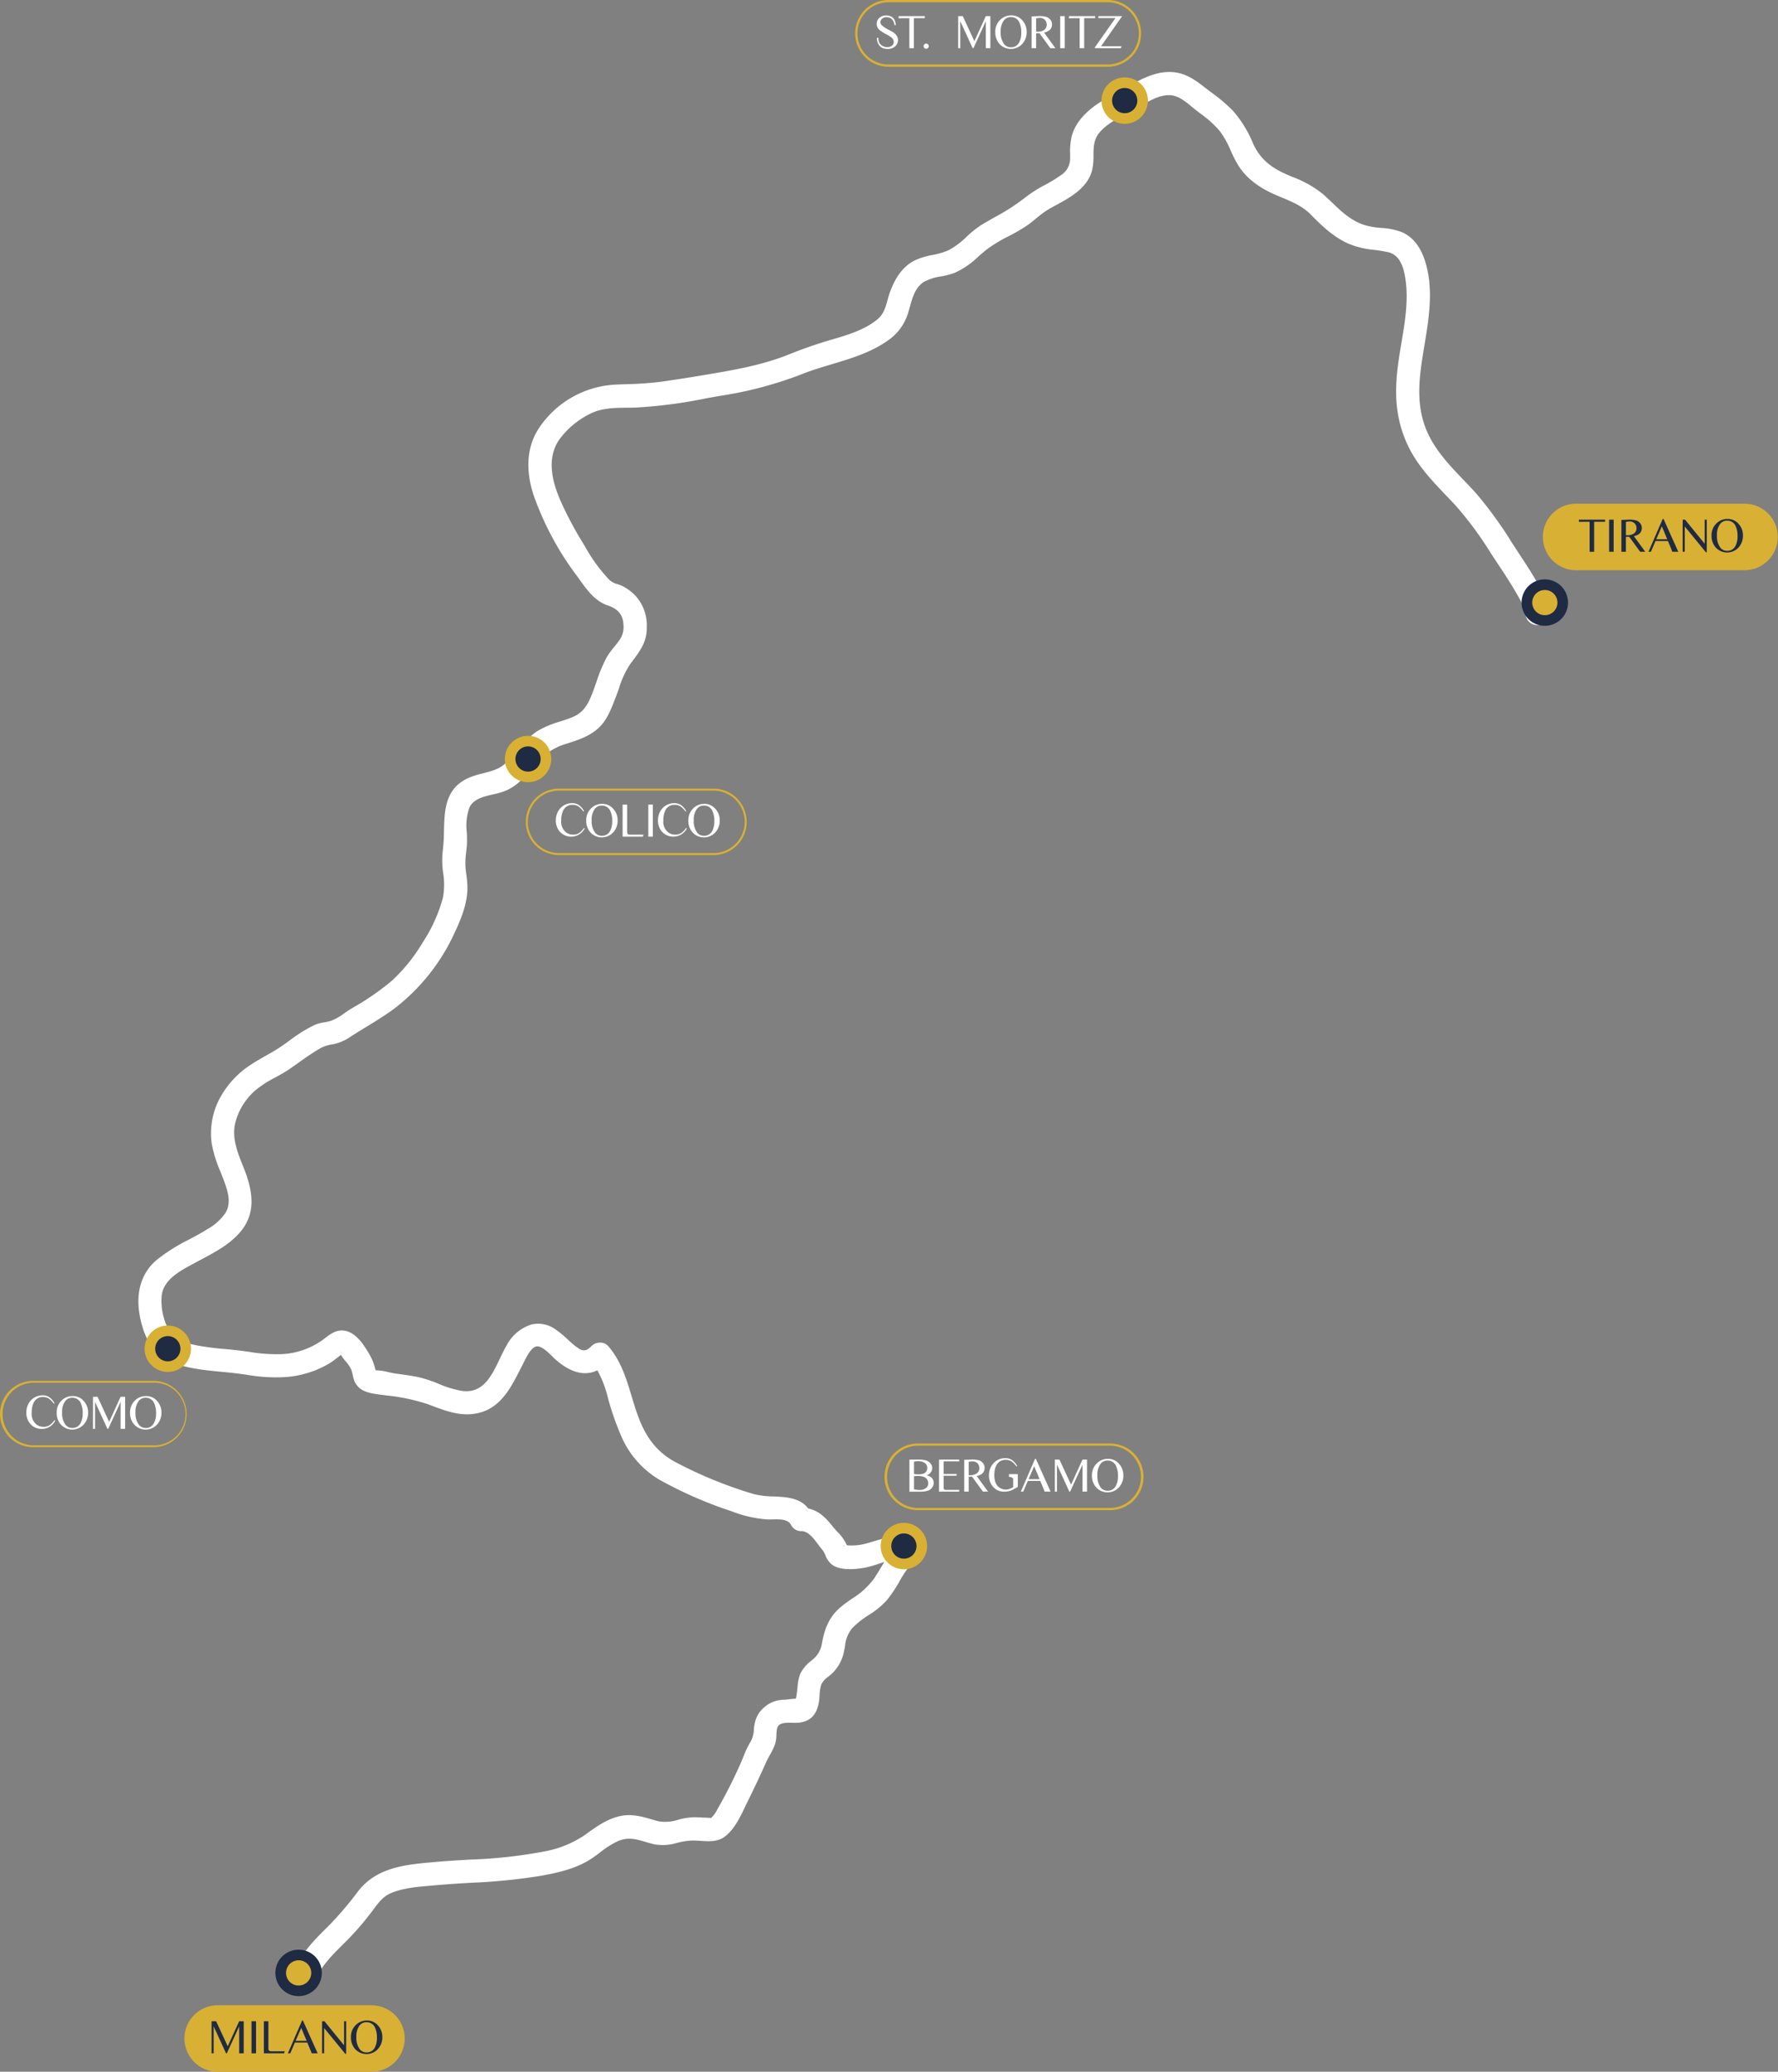 <?xml version="1.0" encoding="UTF-8"?> <svg xmlns="http://www.w3.org/2000/svg" xmlns:xlink="http://www.w3.org/1999/xlink" width="412" height="480" viewBox="0 0 412 480"><rect x="0" y="0" width="412" height="480" fill="#808080" stroke="none"/><defs><clipPath id="clip-path"><rect id="Rettangolo_213" data-name="Rettangolo 213" width="411.86" height="480" fill="none"></rect></clipPath></defs><g id="itnierario-st-moritz-milano" transform="translate(6953 22690)"><rect id="Rettangolo_135" data-name="Rettangolo 135" width="412" height="480" transform="translate(-6953 -22690)" fill="none"></rect><g id="Raggruppa_231" data-name="Raggruppa 231" transform="translate(-6953 -22690)"><g id="Raggruppa_230" data-name="Raggruppa 230" clip-path="url(#clip-path)"><path id="Tracciato_905" data-name="Tracciato 905" d="M775.605,253.256H736.756a7.466,7.466,0,0,1,0-14.932h38.849a7.466,7.466,0,1,1,0,14.932" transform="translate(-371.452 -121.387)" fill="#d8b034"></path><path id="Tracciato_906" data-name="Tracciato 906" d="M775.355,253.247H736.506a7.707,7.707,0,1,1,0-15.413h38.849a7.707,7.707,0,1,1,0,15.413m-38.849-14.932a7.226,7.226,0,1,0,0,14.451h38.849a7.226,7.226,0,0,0,0-14.451Z" transform="translate(-371.202 -121.137)" fill="#d8b034"></path><path id="Tracciato_907" data-name="Tracciato 907" d="M749.18,245.87v6.954h-1.052V245.87l-2.482.016v-.493h6.066v.477Z" transform="translate(-379.783 -124.987)" fill="#1f2a43"></path><rect id="Rettangolo_209" data-name="Rettangolo 209" width="1.052" height="7.431" transform="translate(372.866 120.405)" fill="#1f2a43"></rect><path id="Tracciato_908" data-name="Tracciato 908" d="M770.06,252.817l-2.515-3.463h-.778v3.463h-1.047v-7.376l1.638-.054a5.418,5.418,0,0,1,1.749.17,1.962,1.962,0,0,1,.967.658,1.7,1.7,0,0,1,.375,1.086q0,1.5-1.835,1.9l2.623,3.613ZM766.768,249h.307a2.689,2.689,0,0,0,1.463-.362,1.406,1.406,0,0,0,.68-1.271,1.524,1.524,0,0,0-.438-1.137,1.573,1.573,0,0,0-1.151-.43,4.854,4.854,0,0,0-.861.1Z" transform="translate(-390.008 -124.981)" fill="#1f2a43"></path><path id="Tracciato_909" data-name="Tracciato 909" d="M781.808,245.047H782l3.414,7.6H784.03l-.235-.636q-.039-.11-.327-.782l-.45-1.07h-2.875l-1.072,2.488h-.555Zm1.056,4.707-1.258-3-1.294,3Z" transform="translate(-396.524 -124.811)" fill="#1f2a43"></path><path id="Tracciato_910" data-name="Tracciato 910" d="M794.664,245.393h.553l4.543,5.572v-5.572h.482v7.551h-.2l-4.9-5.983v5.861h-.482Z" transform="translate(-404.75 -124.987)" fill="#1f2a43"></path><path id="Tracciato_911" data-name="Tracciato 911" d="M811.995,245.048a3.311,3.311,0,0,1,2.576,1.161,3.9,3.9,0,0,1,.992,2.68,3.982,3.982,0,0,1-1.008,2.751,3.585,3.585,0,0,1-5.293.022,4.017,4.017,0,0,1-.975-2.757,3.76,3.76,0,0,1,1.206-2.888,3.555,3.555,0,0,1,2.5-.97m-.1.4a1.962,1.962,0,0,0-1.6.74,4.185,4.185,0,0,0-.75,2.7,4.4,4.4,0,0,0,.778,2.8,1.914,1.914,0,0,0,1.578.746,2.051,2.051,0,0,0,1.918-1.107,4.64,4.64,0,0,0,.493-2.286,5.266,5.266,0,0,0-.466-2.4,2.044,2.044,0,0,0-1.951-1.189" transform="translate(-411.687 -124.811)" fill="#1f2a43"></path><path id="Tracciato_912" data-name="Tracciato 912" d="M130.69,962.287H95.052a7.466,7.466,0,1,1,0-14.932H130.69a7.466,7.466,0,1,1,0,14.932" transform="translate(-44.611 -482.52)" fill="#d8b034"></path><path id="Tracciato_913" data-name="Tracciato 913" d="M130.448,962.278H94.811a7.7,7.7,0,1,1,0-15.4h35.638a7.7,7.7,0,1,1,0,15.4M94.811,947.346a7.233,7.233,0,1,0,0,14.465h35.638a7.233,7.233,0,1,0,0-14.465Z" transform="translate(-44.369 -482.278)" fill="#d8b034"></path><path id="Tracciato_914" data-name="Tracciato 914" d="M99.916,954.43l1.056-.006,2.691,5.808,2.65-5.808h1.054v7.431h-1.052V955.6l-2.866,6.252h-.181L100.4,955.6v6.252h-.482Z" transform="translate(-50.891 -486.121)" fill="#1f2a43"></path><rect id="Rettangolo_210" data-name="Rettangolo 210" width="1.052" height="7.431" transform="translate(58.282 468.303)" fill="#1f2a43"></rect><path id="Tracciato_915" data-name="Tracciato 915" d="M129.3,961.855h-4.685v-7.419l1.052-.012v6.111a1.5,1.5,0,0,0,.087.625q.1.185.488.224h3.211Z" transform="translate(-63.472 -486.121)" fill="#1f2a43"></path><path id="Tracciato_916" data-name="Tracciato 916" d="M139.247,954.078h.191l3.414,7.6h-1.384l-.235-.637q-.039-.109-.327-.781l-.45-1.07h-2.875l-1.072,2.488h-.555Zm1.056,4.707-1.258-3-1.294,3Z" transform="translate(-69.246 -485.945)" fill="#1f2a43"></path><path id="Tracciato_917" data-name="Tracciato 917" d="M152.1,954.424h.553L157.2,960v-5.573h.482v7.552h-.2l-4.9-5.982v5.862H152.1Z" transform="translate(-77.471 -486.121)" fill="#1f2a43"></path><path id="Tracciato_918" data-name="Tracciato 918" d="M169.434,954.079a3.31,3.31,0,0,1,2.576,1.161,3.9,3.9,0,0,1,.992,2.68,3.983,3.983,0,0,1-1.008,2.751,3.586,3.586,0,0,1-5.293.022,4.017,4.017,0,0,1-.975-2.757,3.761,3.761,0,0,1,1.206-2.888,3.555,3.555,0,0,1,2.5-.969m-.1.4a1.964,1.964,0,0,0-1.6.74,4.187,4.187,0,0,0-.75,2.7,4.4,4.4,0,0,0,.778,2.8,1.913,1.913,0,0,0,1.578.746,2.051,2.051,0,0,0,1.918-1.107,4.64,4.64,0,0,0,.493-2.285,5.268,5.268,0,0,0-.466-2.4,2.044,2.044,0,0,0-1.951-1.189" transform="translate(-84.409 -485.945)" fill="#1f2a43"></path><path id="Tracciato_919" data-name="Tracciato 919" d="M462.388,15.465h-50.8a7.732,7.732,0,0,1,0-15.465h50.8a7.732,7.732,0,1,1,0,15.465M411.588.532a7.2,7.2,0,0,0,0,14.4h50.8a7.2,7.2,0,1,0,0-14.4Z" transform="translate(-205.698)" fill="#d8b034"></path><path id="Tracciato_920" data-name="Tracciato 920" d="M418.468,9.509h-.329a2.1,2.1,0,0,0-.786-1.515,2.01,2.01,0,0,0-1.148-.3,1.484,1.484,0,0,0-.894.323,1.028,1.028,0,0,0-.416.833.952.952,0,0,0,.236.619,6.182,6.182,0,0,0,1.616,1.1q.882.471,1.129.641a2.576,2.576,0,0,1,.882.921,1.936,1.936,0,0,1-.515,2.367,2.488,2.488,0,0,1-1.622.549,4.083,4.083,0,0,1-.586-.039,2.4,2.4,0,0,1-.754-.227,2.167,2.167,0,0,1-.8-.756,2.684,2.684,0,0,1-.395-1.553h.329a2.48,2.48,0,0,0,.2,1.112,1.843,1.843,0,0,0,.8.773,2.265,2.265,0,0,0,1.085.263,1.675,1.675,0,0,0,1.014-.307,1.061,1.061,0,0,0,.466-.909,1.345,1.345,0,0,0-.619-1.074,10.268,10.268,0,0,0-1.252-.764,9.374,9.374,0,0,1-1.269-.787,1.916,1.916,0,0,1-.822-1.545,1.78,1.78,0,0,1,.663-1.424,2.264,2.264,0,0,1,1.512-.531,2.564,2.564,0,0,1,1.42.391,1.963,1.963,0,0,1,.586.737,3.285,3.285,0,0,1,.263,1.113" transform="translate(-210.877 -3.702)" fill="#fff"></path><path id="Tracciato_921" data-name="Tracciato 921" d="M427.923,8.09v6.954H426.87V8.09l-2.482.016V7.613h6.066V8.09Z" transform="translate(-216.156 -3.878)" fill="#fff"></path><path id="Tracciato_922" data-name="Tracciato 922" d="M436.776,20.59a.6.6,0,1,1-.433.175.588.588,0,0,1,.433-.175" transform="translate(-222.155 -10.487)" fill="#fff"></path><path id="Tracciato_923" data-name="Tracciato 923" d="M452.522,7.619l1.056-.005,2.691,5.808,2.65-5.808h1.054v7.431h-1.052V8.792l-2.866,6.252h-.181L453,8.792v6.252h-.482Z" transform="translate(-230.485 -3.878)" fill="#fff"></path><path id="Tracciato_924" data-name="Tracciato 924" d="M473.735,7.268a3.312,3.312,0,0,1,2.576,1.161,3.9,3.9,0,0,1,.991,2.68,3.982,3.982,0,0,1-1.008,2.751,3.585,3.585,0,0,1-5.293.022,4.015,4.015,0,0,1-.975-2.757,3.76,3.76,0,0,1,1.206-2.888,3.555,3.555,0,0,1,2.5-.97m-.1.4a1.962,1.962,0,0,0-1.6.74,4.183,4.183,0,0,0-.75,2.7,4.4,4.4,0,0,0,.778,2.8,1.913,1.913,0,0,0,1.578.746,2.052,2.052,0,0,0,1.919-1.107,4.64,4.64,0,0,0,.493-2.286,5.266,5.266,0,0,0-.465-2.4,2.044,2.044,0,0,0-1.951-1.189" transform="translate(-239.4 -3.702)" fill="#fff"></path><path id="Tracciato_925" data-name="Tracciato 925" d="M491.521,15.038l-2.515-3.463h-.778v3.463h-1.047V7.662l1.639-.054a5.416,5.416,0,0,1,1.748.17,1.96,1.96,0,0,1,.967.657,1.7,1.7,0,0,1,.375,1.086q0,1.5-1.835,1.9l2.624,3.613Zm-3.293-3.813h.307A2.689,2.689,0,0,0,490,10.863a1.406,1.406,0,0,0,.68-1.271,1.522,1.522,0,0,0-.438-1.137,1.573,1.573,0,0,0-1.151-.43,4.858,4.858,0,0,0-.861.1Z" transform="translate(-248.138 -3.872)" fill="#fff"></path><rect id="Rettangolo_211" data-name="Rettangolo 211" width="1.052" height="7.431" transform="translate(245.672 3.735)" fill="#fff"></rect><path id="Tracciato_926" data-name="Tracciato 926" d="M508.344,8.09v6.954h-1.052V8.09l-2.482.016V7.613h6.066V8.09Z" transform="translate(-257.117 -3.878)" fill="#fff"></path><path id="Tracciato_927" data-name="Tracciato 927" d="M523.12,15.044h-6.049v-.2l4.767-6.784h-3.984l.033-.444h5.5L518.5,14.594h4.71Z" transform="translate(-263.362 -3.878)" fill="#fff"></path><path id="Tracciato_928" data-name="Tracciato 928" d="M291.806,387.786H256.024a7.7,7.7,0,1,1,0-15.4h35.782a7.7,7.7,0,1,1,0,15.4m-35.782-14.933a7.233,7.233,0,1,0,0,14.466h35.782a7.233,7.233,0,1,0,0-14.466Z" transform="translate(-126.48 -189.669)" fill="#d8b034"></path><path id="Tracciato_929" data-name="Tracciato 929" d="M269.04,381.083l-.17.11a4.168,4.168,0,0,0-1.216-1.233,2.59,2.59,0,0,0-1.288-.319,2.3,2.3,0,0,0-2.274,1.575,5.305,5.305,0,0,0-.345,2.045,3.1,3.1,0,0,0,1.3,2.885,2.779,2.779,0,0,0,1.48.395,2.472,2.472,0,0,0,1.447-.421A4.713,4.713,0,0,0,269.017,385l.17.109a3.535,3.535,0,0,1-5.935.542,3.913,3.913,0,0,1-.756-2.4,4.29,4.29,0,0,1,.472-2,3.629,3.629,0,0,1,1.4-1.491,3.713,3.713,0,0,1,1.907-.51,2.742,2.742,0,0,1,1.458.378,3.9,3.9,0,0,1,1.3,1.452" transform="translate(-133.699 -193.167)" fill="#fff"></path><path id="Tracciato_930" data-name="Tracciato 930" d="M280.552,379.589a3.311,3.311,0,0,1,2.576,1.161,3.9,3.9,0,0,1,.992,2.68,3.983,3.983,0,0,1-1.008,2.751,3.586,3.586,0,0,1-5.293.022,4.017,4.017,0,0,1-.975-2.757,3.76,3.76,0,0,1,1.206-2.888,3.556,3.556,0,0,1,2.5-.97m-.1.4a1.964,1.964,0,0,0-1.6.74,4.187,4.187,0,0,0-.75,2.7,4.4,4.4,0,0,0,.778,2.8,1.913,1.913,0,0,0,1.578.746,2.051,2.051,0,0,0,1.918-1.107,4.639,4.639,0,0,0,.493-2.285,5.268,5.268,0,0,0-.466-2.4,2.044,2.044,0,0,0-1.951-1.189" transform="translate(-141.005 -193.338)" fill="#fff"></path><path id="Tracciato_931" data-name="Tracciato 931" d="M298.717,387.364h-4.685v-7.419l1.052-.012v6.111a1.5,1.5,0,0,0,.087.625q.1.185.488.224h3.211Z" transform="translate(-149.761 -193.513)" fill="#fff"></path><rect id="Rettangolo_212" data-name="Rettangolo 212" width="1.052" height="7.431" transform="translate(150.226 186.42)" fill="#fff"></rect><path id="Tracciato_932" data-name="Tracciato 932" d="M317.267,381.083l-.17.11a4.168,4.168,0,0,0-1.216-1.233,2.588,2.588,0,0,0-1.288-.319,2.3,2.3,0,0,0-2.274,1.575,5.3,5.3,0,0,0-.345,2.045,3.1,3.1,0,0,0,1.3,2.885,2.779,2.779,0,0,0,1.48.395,2.472,2.472,0,0,0,1.446-.421A4.723,4.723,0,0,0,317.245,385l.17.109a3.535,3.535,0,0,1-5.935.542,3.916,3.916,0,0,1-.756-2.4,4.3,4.3,0,0,1,.472-2,3.628,3.628,0,0,1,1.4-1.491,3.713,3.713,0,0,1,1.907-.51,2.742,2.742,0,0,1,1.458.378,3.9,3.9,0,0,1,1.3,1.452" transform="translate(-158.262 -193.167)" fill="#fff"></path><path id="Tracciato_933" data-name="Tracciato 933" d="M328.779,379.589a3.311,3.311,0,0,1,2.576,1.161,3.9,3.9,0,0,1,.992,2.68,3.983,3.983,0,0,1-1.008,2.751,3.586,3.586,0,0,1-5.293.022,4.017,4.017,0,0,1-.975-2.757,3.76,3.76,0,0,1,1.206-2.888,3.556,3.556,0,0,1,2.5-.97m-.1.4a1.964,1.964,0,0,0-1.6.74,4.187,4.187,0,0,0-.75,2.7,4.4,4.4,0,0,0,.777,2.8,1.913,1.913,0,0,0,1.578.746,2.053,2.053,0,0,0,1.919-1.107,4.645,4.645,0,0,0,.493-2.285,5.275,5.275,0,0,0-.465-2.4,2.045,2.045,0,0,0-1.951-1.189" transform="translate(-165.569 -193.338)" fill="#fff"></path><path id="Tracciato_934" data-name="Tracciato 934" d="M35.567,667.41H7.681a7.681,7.681,0,0,1,0-15.362H35.567a7.681,7.681,0,1,1,0,15.362M7.681,652.477a7.252,7.252,0,0,0,0,14.5H35.567a7.252,7.252,0,1,0,0-14.5Z" transform="translate(0 -332.11)" fill="#d8b034"></path><path id="Tracciato_935" data-name="Tracciato 935" d="M18.964,660.706l-.17.11a4.169,4.169,0,0,0-1.216-1.233,2.589,2.589,0,0,0-1.288-.319,2.3,2.3,0,0,0-2.274,1.575,5.3,5.3,0,0,0-.345,2.045,3.1,3.1,0,0,0,1.3,2.885,2.779,2.779,0,0,0,1.48.395,2.472,2.472,0,0,0,1.446-.422,4.724,4.724,0,0,0,1.047-1.118l.17.109a3.37,3.37,0,0,1-3.074,1.912,3.35,3.35,0,0,1-2.861-1.369,3.916,3.916,0,0,1-.756-2.4,4.3,4.3,0,0,1,.472-2,3.628,3.628,0,0,1,1.4-1.491,3.714,3.714,0,0,1,1.907-.51,2.742,2.742,0,0,1,1.458.378,3.9,3.9,0,0,1,1.3,1.452" transform="translate(-6.326 -335.588)" fill="#fff"></path><path id="Tracciato_936" data-name="Tracciato 936" d="M30.476,659.212a3.311,3.311,0,0,1,2.576,1.161,3.9,3.9,0,0,1,.992,2.68,3.983,3.983,0,0,1-1.008,2.751,3.586,3.586,0,0,1-5.293.022,4.017,4.017,0,0,1-.975-2.757,3.76,3.76,0,0,1,1.206-2.888,3.555,3.555,0,0,1,2.5-.97m-.1.4a1.964,1.964,0,0,0-1.6.74,4.187,4.187,0,0,0-.75,2.7,4.4,4.4,0,0,0,.778,2.8,1.913,1.913,0,0,0,1.578.746,2.051,2.051,0,0,0,1.918-1.107,4.639,4.639,0,0,0,.493-2.285,5.269,5.269,0,0,0-.466-2.4,2.044,2.044,0,0,0-1.951-1.189" transform="translate(-13.633 -335.759)" fill="#fff"></path><path id="Tracciato_937" data-name="Tracciato 937" d="M43.912,659.563l1.056-.006,2.691,5.808,2.65-5.808h1.054v7.431H50.312v-6.252l-2.866,6.252h-.181l-2.872-6.252v6.252h-.482Z" transform="translate(-22.366 -335.935)" fill="#fff"></path><path id="Tracciato_938" data-name="Tracciato 938" d="M65.125,659.212a3.311,3.311,0,0,1,2.576,1.161,3.9,3.9,0,0,1,.992,2.68,3.983,3.983,0,0,1-1.008,2.751,3.586,3.586,0,0,1-5.293.022,4.017,4.017,0,0,1-.975-2.757,3.76,3.76,0,0,1,1.206-2.888,3.555,3.555,0,0,1,2.5-.97m-.1.4a1.964,1.964,0,0,0-1.6.74,4.187,4.187,0,0,0-.75,2.7,4.4,4.4,0,0,0,.778,2.8,1.913,1.913,0,0,0,1.578.746,2.051,2.051,0,0,0,1.918-1.107,4.639,4.639,0,0,0,.493-2.285,5.269,5.269,0,0,0-.466-2.4,2.044,2.044,0,0,0-1.951-1.189" transform="translate(-31.281 -335.759)" fill="#fff"></path><path id="Tracciato_939" data-name="Tracciato 939" d="M470.02,697.058h-44.4a7.719,7.719,0,1,1,0-15.437h44.4a7.719,7.719,0,1,1,0,15.437m-44.4-14.932a7.213,7.213,0,1,0,0,14.427h44.4a7.213,7.213,0,1,0,0-14.427Z" transform="translate(-212.852 -347.173)" fill="#d8b034"></path><path id="Tracciato_940" data-name="Tracciato 940" d="M431.628,689.206a6.4,6.4,0,0,1,1.444.132,2.44,2.44,0,0,1,1.191.63,1.708,1.708,0,0,1-.842,2.876,2.391,2.391,0,0,1,1.156.526,1.634,1.634,0,0,1,.531,1.233,1.8,1.8,0,0,1-.378,1.1,2.031,2.031,0,0,1-.932.7,5.532,5.532,0,0,1-1.868.236h-2.444v-7.431Zm-1.079,3.343a5.75,5.75,0,0,0,1.035.077q1.4,0,1.819-.7a1.484,1.484,0,0,0,.214-.778,1.351,1.351,0,0,0-.674-1.216,2.605,2.605,0,0,0-1.408-.357,3.717,3.717,0,0,0-.986.121Zm0,3.55a5.521,5.521,0,0,0,1.255.148,2.536,2.536,0,0,0,1.381-.351,1.339,1.339,0,0,0,.652-1.2,1.5,1.5,0,0,0-1-1.464,3.318,3.318,0,0,0-1.315-.23,6.288,6.288,0,0,0-.97.05Z" transform="translate(-218.752 -351.036)" fill="#fff"></path><path id="Tracciato_941" data-name="Tracciato 941" d="M448.15,696.637h-4.674v-7.431h4.674v.406h-3.611v2.937h3.013v.4h-3.013v2.45c0,.255,0,.4,0,.421a.425.425,0,0,0,.192.345.9.9,0,0,0,.417.066h3Z" transform="translate(-225.878 -351.036)" fill="#fff"></path><path id="Tracciato_942" data-name="Tracciato 942" d="M459.7,696.631l-2.515-3.463h-.778v3.463h-1.047v-7.376L457,689.2a5.416,5.416,0,0,1,1.748.17,1.96,1.96,0,0,1,.967.658,1.7,1.7,0,0,1,.375,1.086q0,1.5-1.835,1.9l2.624,3.613Zm-3.293-3.813h.307a2.69,2.69,0,0,0,1.463-.362,1.406,1.406,0,0,0,.68-1.271,1.522,1.522,0,0,0-.438-1.137,1.573,1.573,0,0,0-1.151-.43,4.855,4.855,0,0,0-.861.1Z" transform="translate(-231.932 -351.031)" fill="#fff"></path><path id="Tracciato_943" data-name="Tracciato 943" d="M472.513,695.879a4.7,4.7,0,0,1-1.858.417,3.349,3.349,0,0,1-2.86-1.37,3.914,3.914,0,0,1-.756-2.4,4.254,4.254,0,0,1,.5-2.039,3.658,3.658,0,0,1,3.285-1.962,2.74,2.74,0,0,1,1.457.378,3.9,3.9,0,0,1,1.3,1.452l-.17.11a4.176,4.176,0,0,0-1.216-1.228,2.6,2.6,0,0,0-1.287-.318,2.475,2.475,0,0,0-1.338.372q-1.282.812-1.282,3.244a4.354,4.354,0,0,0,.323,1.751,2.428,2.428,0,0,0,.986,1.143,2.791,2.791,0,0,0,1.469.383,3.66,3.66,0,0,0,1.583-.576v-1.709c0-.15-.009-.232-.027-.246a.621.621,0,0,1-.055-.05q-.175-.35-.893-.35v-.647h2.054l.005,2.953q-.821.461-1.222.69" transform="translate(-237.879 -350.689)" fill="#fff"></path><path id="Tracciato_944" data-name="Tracciato 944" d="M485.385,688.86h.191l3.414,7.6h-1.384l-.235-.636q-.039-.11-.327-.782l-.45-1.07h-2.875l-1.072,2.488h-.555Zm1.056,4.707-1.258-3-1.294,3Z" transform="translate(-245.546 -350.86)" fill="#fff"></path><path id="Tracciato_945" data-name="Tracciato 945" d="M498.179,689.211l1.056-.005,2.691,5.808,2.65-5.808h1.054v7.431h-1.052v-6.252l-2.866,6.252h-.181l-2.872-6.252v6.252h-.482Z" transform="translate(-253.74 -351.036)" fill="#fff"></path><path id="Tracciato_946" data-name="Tracciato 946" d="M519.391,688.861a3.311,3.311,0,0,1,2.576,1.161,3.9,3.9,0,0,1,.992,2.68,3.982,3.982,0,0,1-1.008,2.751,3.585,3.585,0,0,1-5.293.022,4.017,4.017,0,0,1-.975-2.757,3.759,3.759,0,0,1,1.206-2.888,3.555,3.555,0,0,1,2.5-.97m-.1.4a1.963,1.963,0,0,0-1.6.74,4.186,4.186,0,0,0-.75,2.7,4.4,4.4,0,0,0,.778,2.8,1.914,1.914,0,0,0,1.578.746,2.051,2.051,0,0,0,1.918-1.107,4.639,4.639,0,0,0,.493-2.285,5.266,5.266,0,0,0-.466-2.4,2.044,2.044,0,0,0-1.951-1.189" transform="translate(-262.654 -350.861)" fill="#fff"></path><path id="Tracciato_947" data-name="Tracciato 947" d="M390.094,153.394c-1.349-2.537-2.91-4.936-4.519-7.37-.618-.937-1.227-1.879-1.84-2.821a94.574,94.574,0,0,0-8.174-11.334c-1.045-1.178-2.144-2.331-3.214-3.444-3.027-3.165-6.158-6.438-8.11-10.539-3.179-6.678-2.026-13.65-.9-20.417,1.03-6.2,2.1-12.61.437-18.768-1.03-3.842-2.9-6.388-5.544-7.566a15.685,15.685,0,0,0-4.892-1.025,17.576,17.576,0,0,1-4.18-.765c-2.994-1.075-5.029-3.032-7.189-5.1-.628-.6-1.275-1.227-1.952-1.83a25.042,25.042,0,0,0-7.257-4.126c-.529-.226-1.06-.451-1.59-.692-3.744-1.663-5.976-3.739-7.467-6.928a27.23,27.23,0,0,0-4.794-7.792,41.762,41.762,0,0,0-5.064-4.259c-.569-.432-1.133-.859-1.688-1.29-2.257-1.766-4.278-3-6.776-3.283-3.419-.388-6.688,1.094-9.435,2.591-.7.383-1.414.761-2.125,1.133a57.8,57.8,0,0,0-6.511,3.812c-3.14,2.233-5,4.652-5.706,7.389a15.89,15.89,0,0,0-.343,4c0,.343,0,.687,0,1.035a4.573,4.573,0,0,1-2.2,3.935,34.52,34.52,0,0,1-3.7,2.252,29.483,29.483,0,0,0-4.489,2.861,47.917,47.917,0,0,1-6.978,4.519c-1.064.6-2.158,1.222-3.243,1.884a23.665,23.665,0,0,0-3.376,2.7,18.215,18.215,0,0,1-4.155,3.111,16.819,16.819,0,0,1-3.788,1.124,16.817,16.817,0,0,0-3.974,1.2c-2.605,1.276-4.524,3.724-5.874,7.483-.216.6-.382,1.212-.544,1.8-.456,1.654-.893,3.214-2.291,4.391-2.969,2.493-7.262,3.744-10.4,4.656a104.146,104.146,0,0,0-9.976,3.435c-6.33,2.576-13.125,3.719-19.7,4.823-3.6.608-6.854,1.114-9.941,1.551a78.609,78.609,0,0,1-8.223.589c-.825.034-1.658.064-2.493.1a22.647,22.647,0,0,0-17.669,9.975c-3.6,5.358-2.689,11.5-1.286,15.7A69.582,69.582,0,0,0,167,150.774c.206.28.412.569.618.854,1.762,2.458,3.577,4.995,6.6,5.991,2.223.736,3.371,2.09,3.514,4.146A5.369,5.369,0,0,1,176.7,165.8c-.339.476-.716.942-1.084,1.389a18.511,18.511,0,0,0-1.7,2.34,35.133,35.133,0,0,0-2.453,5.873c-.324.918-.653,1.865-1.006,2.758-1.025,2.6-2.095,4.3-4.519,5.3-.962.4-1.963.726-2.935,1.04a22.793,22.793,0,0,0-5.24,2.213,21.585,21.585,0,0,0-4.842,4.666c-.765.908-1.556,1.85-2.419,2.7-1.422,1.408-3.307,1.894-5.3,2.4a20.149,20.149,0,0,0-3.41,1.094c-5.388,2.468-5.506,7.478-5.624,12.321a40.344,40.344,0,0,1-.289,4.607,20.43,20.43,0,0,0,.1,5.054,16.844,16.844,0,0,1-.054,5.741,36.047,36.047,0,0,1-4.73,10.446,39.66,39.66,0,0,1-7,8.7,57.318,57.318,0,0,1-8.7,6.074l-1.031.628c-.446.275-.888.579-1.354.9a13.12,13.12,0,0,1-3.057,1.752,11.51,11.51,0,0,1-1.639.383,9.1,9.1,0,0,0-2.218.594,34.191,34.191,0,0,0-5.824,3.626c-.564.407-1.123.81-1.688,1.2-1.236.859-2.561,1.609-3.847,2.336-1.232.7-2.507,1.423-3.7,2.237a21.172,21.172,0,0,0-6.834,7.443,17.242,17.242,0,0,0-1.953,10.647,29.58,29.58,0,0,0,2.012,6.477c.491,1.222.992,2.488,1.384,3.763.55,1.806.957,3.911-.211,5.834a12.484,12.484,0,0,1-4.244,3.788c-1.374.864-2.837,1.644-4.255,2.4a40.966,40.966,0,0,0-7.483,4.735c-3.793,3.248-5.044,8.135-3.616,14.136.55,2.321,1.7,5.52,4.043,7.586,2.444,2.154,5.913,2.969,8.66,3.44,1.982.339,4.009.53,5.966.721,1.345.128,2.738.26,4.1.442q.861.11,1.722.236a38.5,38.5,0,0,0,8.975.54,22.985,22.985,0,0,0,10.456-3.317c.535-.348,1.04-.746,1.536-1.124.269-.211.539-.422.819-.628l.088-.064a9.642,9.642,0,0,0,1.085,1.482,7.967,7.967,0,0,1,1.285,1.909,7.47,7.47,0,0,1,.353,1.266,9.242,9.242,0,0,0,.265,1.05c.922,2.787,3.646,3.16,5.829,3.459.511.074,1.021.137,1.531.206a45.353,45.353,0,0,1,9.642,2c.388.142.776.285,1.163.432,3.018,1.129,6.138,2.3,9.509,1.869,6.006-.761,8.5-5.672,10.922-10.417.221-.432.437-.859.657-1.286.074-.137.152-.3.24-.476.643-1.29,1.717-3.454,3-3.474,1.113,0,2.439,1.3,3.405,2.252.289.285.55.545.78.746,3.548,3.126,6.81,3.974,9.74,2.547a25.133,25.133,0,0,1,2.434,6.325,63.838,63.838,0,0,0,2.812,8.228,21.8,21.8,0,0,0,8.944,10.687,95.053,95.053,0,0,0,16.9,7.414,28.263,28.263,0,0,0,8.219,1.894c.4.02.834.01,1.295,0,1.7-.044,3.626-.1,4.333,1.369A2.633,2.633,0,0,0,219,372.064c1.521-.029,2.743,1.575,3.812,3,.324.437.633.849.937,1.192a5.591,5.591,0,0,1,.83,1.438,4.706,4.706,0,0,0,1.682,2.257c1.944,1.251,5.177.991,7.542.549a24.255,24.255,0,0,0,3.106-.883c.427-.142.859-.285,1.3-.417-.261.422-.515.839-.766,1.261-.52.854-1.055,1.742-1.619,2.591a17.908,17.908,0,0,1-5.064,4.622c-.731.51-1.487,1.035-2.228,1.619-3.056,2.4-4.1,5.132-4.784,8.758a5.89,5.89,0,0,1-2.3,3.881l-.132.118a8.8,8.8,0,0,0-2.591,3.067,10.417,10.417,0,0,0-.618,2.959c-.019.182-.039.358-.059.54l-.049.437c-.054.471-.108.962-.2,1.433-.01.034-.029.1-.049.167a2.207,2.207,0,0,0-.069.235,16.6,16.6,0,0,0-1.806.152c-.3.039-.575.074-.761.083a7.1,7.1,0,0,0-4.146,1.276c-2.336,1.732-2.876,3.572-3.023,6.158a6.464,6.464,0,0,1-1.011,2.767c-.162.294-.323.594-.481.908-.358.731-.667,1.5-.967,2.233-.191.466-.377.937-.584,1.4a111.514,111.514,0,0,1-5.2,10.319c-.074.118-.142.25-.216.383a6.2,6.2,0,0,1-1.432,1.948c-.118,0-.275-.02-.486-.034-.29-.025-.589-.034-.884-.044l-.466-.015-.511-.029c-.54-.025-1.094-.054-1.644-.054a16.41,16.41,0,0,0-3.538.559,9.633,9.633,0,0,1-4.73.368c-.5-.137-.981-.275-1.457-.417-2.493-.721-4.848-1.4-7.669-.7-2.865.711-5.083,2.311-7.428,4l-.452.329a24.773,24.773,0,0,1-9.7,3.852,111.97,111.97,0,0,1-16.9,1.83c-2.493.142-5.073.289-7.6.51l-.643.059c-6.565.569-13.355,1.158-17.684,6.781a77.709,77.709,0,0,1-6.815,7.988l-.1.1c-2.85,2.826-5.794,5.746-7.58,9.475a2.82,2.82,0,0,0,1.422,3.812,2.744,2.744,0,0,0,1.178.275,2.237,2.237,0,0,0,2.076-1.4c1.555-3.238,3.989-5.648,6.57-8.2a64.46,64.46,0,0,0,6.565-7.527l.2-.265c1.153-1.555,2.237-3.022,3.989-3.793,2.787-1.222,6.222-1.511,9.249-1.766.412-.039.824-.074,1.227-.108,2.728-.25,5.516-.412,8.209-.574a137.157,137.157,0,0,0,16.093-1.6c3.464-.623,7.444-1.452,10.854-3.405a29.226,29.226,0,0,0,2.949-2.031,20.454,20.454,0,0,1,4.1-2.6c2.38-1.025,4.225-.476,6.364.152.672.2,1.359.4,2.1.574a11.337,11.337,0,0,0,5.285-.339,16.7,16.7,0,0,1,3.39-.535c.677-.02,1.389.029,2.076.074,1.992.133,4.048.27,5.765-1.124,2.07-1.673,3.346-4.337,4.475-6.688.186-.4.378-.79.564-1.168,1.639-3.312,3.052-6.32,4.333-9.2.256-.579.574-1.153.879-1.7a15.933,15.933,0,0,0,1.192-2.488,7.427,7.427,0,0,0,.329-2.174,10.5,10.5,0,0,1,.123-1.354c.255-1.433,1.638-1.511,3.567-1.462.452.01.879.025,1.252,0,2.753-.216,4.3-1.663,4.862-4.563a15.066,15.066,0,0,0,.2-1.786,9.66,9.66,0,0,1,.393-2.527,4.786,4.786,0,0,1,1.624-1.806c.3-.245.613-.5.888-.76a9.529,9.529,0,0,0,2.7-4.833c.123-.52.21-1.021.294-1.5a7.461,7.461,0,0,1,1.658-4.136,20.5,20.5,0,0,1,3.818-3.042,19.169,19.169,0,0,0,4.264-3.513,33.027,33.027,0,0,0,2.846-4.239,23.5,23.5,0,0,1,4.16-5.594,2.469,2.469,0,0,0,.731-2.439,2.822,2.822,0,0,0-1.913-2.08c-3.263-.927-6.138-.064-9.181.849-.387.113-.78.231-1.178.348a13.015,13.015,0,0,1-4.445.52v0a1.249,1.249,0,0,0-.132-.02l-.207-.025a10.2,10.2,0,0,0-2.223-3.13c-.382-.417-.746-.815-1.075-1.227-1.4-1.771-3.076-3.636-5.643-4.141-1.923-2.512-5.059-2.659-8.1-2.8a20.257,20.257,0,0,1-4.475-.53,98.612,98.612,0,0,1-17.787-7.208c-4.136-2.1-6.845-5.211-8.778-10.088-.711-1.791-1.27-3.651-1.811-5.451-1.207-4.009-2.453-8.155-5.422-11.57a2.409,2.409,0,0,0-1.776-.79,2.8,2.8,0,0,0-2.056.78c-1.379,1.4-2.149,1.246-3.631.123-.7-.53-1.364-1.133-2-1.722a22.443,22.443,0,0,0-2.783-2.272,6.809,6.809,0,0,0-5.427-1.133,9.756,9.756,0,0,0-5.859,4.887c-.54.918-1.03,1.943-1.55,3.027-1.908,4.009-3.891,8.155-8.758,7.5a24.122,24.122,0,0,1-5.5-1.668,29.41,29.41,0,0,0-4.685-1.536c-1.531-.314-3.106-.535-4.632-.741l-.781-.108c-.437-.064-.947-.177-1.487-.3a12.739,12.739,0,0,0-2.959-.427l-.015-.044-.064-.255a13.093,13.093,0,0,0-1.427-3.528c-1.448-2.458-3.116-4.8-5.476-5.309-1.967-.422-3.4.667-4.784,1.722-.186.142-.373.28-.559.417a17.651,17.651,0,0,1-9.323,3.253,37.8,37.8,0,0,1-7.753-.545c-.7-.093-1.393-.191-2.1-.28-1.153-.142-2.331-.255-3.469-.363a62.148,62.148,0,0,1-6.266-.8c-2.782-.55-5.387-1.246-6.732-3.69a14.209,14.209,0,0,1-1.619-7.7c.314-3.768,4.1-5.809,7.144-7.453l.54-.289c.5-.275,1.006-.545,1.516-.815,3.4-1.806,6.918-3.675,9.337-6.747,3.675-4.671,2.262-10.054.4-14.705l-.078-.191c-1.286-3.2-2.615-6.506-1.791-10a14.717,14.717,0,0,1,5.314-8.067,28.266,28.266,0,0,1,4.009-2.483c1.041-.569,2.115-1.158,3.111-1.83.8-.54,1.6-1.114,2.379-1.668a58.259,58.259,0,0,1,4.927-3.258,8.591,8.591,0,0,1,2.84-.9l.5-.1a11.633,11.633,0,0,0,3.95-1.865l.274-.177c.986-.623,1.977-1.232,2.973-1.84,2.2-1.344,4.475-2.733,6.59-4.3a46.322,46.322,0,0,0,13.974-17.6c1.491-3.155,2.875-6.565,2.954-10.137a22.344,22.344,0,0,0-.255-3.3c-.064-.491-.123-.981-.172-1.477a17.911,17.911,0,0,1,.147-3.8c.054-.476.108-.957.148-1.452a24.906,24.906,0,0,0-.015-3.072,12.7,12.7,0,0,1,.578-5.657c.908-2.061,3.263-2.605,5.54-3.13a21.39,21.39,0,0,0,2.242-.6c3.16-1.1,5.108-3.435,7.164-5.9l.368-.437a14.4,14.4,0,0,1,7.2-4.794l.231-.074c2.522-.814,5.132-1.658,7.174-3.538,1.943-1.8,2.885-4.244,3.8-6.609l.289-.746c.245-.638.486-1.305.711-1.953a20.987,20.987,0,0,1,2.581-5.545c.186-.25.368-.5.55-.736,1.786-2.385,3.322-4.441,3.273-7.733a10.2,10.2,0,0,0-2.556-7.291,11.109,11.109,0,0,0-3.057-2.3,9.428,9.428,0,0,0-1.158-.442,4.574,4.574,0,0,1-1.835-.937,37.6,37.6,0,0,1-5.687-7.777l-.4-.662a84.34,84.34,0,0,1-5.069-9.46c-1.761-3.92-3.744-9.691-.648-14.465a19.475,19.475,0,0,1,7.115-6.089c2.733-1.443,5.824-1.472,8.813-1.5.588,0,1.182-.01,1.766-.025a110.816,110.816,0,0,0,16.4-2.125q1.679-.309,3.341-.6a89.234,89.234,0,0,0,18.635-4.907c2.307-.937,4.789-1.683,7.183-2.4,4.45-1.335,9.048-2.718,12.9-5.417a11.921,11.921,0,0,0,4.853-6.59c.112-.373.22-.761.329-1.148.648-2.331,1.315-4.735,3.356-5.966a12.309,12.309,0,0,1,3.96-1.251,17.441,17.441,0,0,0,3.037-.785,19.148,19.148,0,0,0,5.511-3.758c.7-.613,1.433-1.251,2.2-1.84a34.046,34.046,0,0,1,4.857-2.919,38.34,38.34,0,0,0,4.509-2.645c.618-.447,1.217-.937,1.8-1.413.677-.559,1.373-1.133,2.1-1.624.9-.613,1.885-1.143,2.837-1.658.475-.26.957-.515,1.427-.785,2.816-1.614,5.81-3.724,6.678-7.164a14.633,14.633,0,0,0,.318-3.425c.02-1.9.04-3.695,1.379-5.289,1.658-1.968,4.082-3.224,6.433-4.445.452-.231.9-.461,1.33-.7.55-.294,1.109-.623,1.7-.972,2.139-1.266,4.563-2.7,6.982-2.551,1.86.118,3.479,1.452,4.907,2.63.2.162.393.324.584.481.5.4,1.006.79,1.512,1.178a24.591,24.591,0,0,1,4.47,4.053,21.553,21.553,0,0,1,2.5,4.485,28.1,28.1,0,0,0,1.885,3.641c1.761,2.713,4.514,4.867,8.424,6.585.506.221,1.021.437,1.526.648,2.463,1.03,4.789,2,6.674,3.911,2.762,2.8,5.334,5.245,8.8,6.8a20.145,20.145,0,0,0,5.907,1.418c1.055.142,2.144.289,3.253.54,2.935.657,3.725,3.925,4.088,6.7.618,4.74-.192,9.543-.972,14.195-.241,1.428-.486,2.9-.692,4.347-.839,6.025-1.153,12.576,2.2,19.617,2.145,4.509,5.579,8.106,8.9,11.59.7.731,1.4,1.462,2.09,2.2a82.85,82.85,0,0,1,8.189,11.079q.8,1.222,1.609,2.444c1.344,2.017,2.89,4.362,4.259,6.732l.074.128c.785,1.364,2.1,3.651,2.139,4.764a2.539,2.539,0,0,0,1.359,2.257,3.011,3.011,0,0,0,2.919-.064,2.4,2.4,0,0,0,1.119-2.208,14.487,14.487,0,0,0-2.12-6.1M229.013,375.484c-.206-.024-.372-.049-.372-.049.117-.157.25-.1.372.049m-8.7-8.238c.054.074.1.152.157.231l-.48-.275.323.044m-100.395-32.2c-.221,0-.137-.054,0,0m-7.586-4.3a.3.3,0,0,0,.31-.064.179.179,0,0,1,.054-.034c-.054.039-.177.128-.3.221-.005,0-.01-.01-.01-.015a1.01,1.01,0,0,0-.054-.108c-.2-.078-.211-.407,0,0" transform="translate(-33.291 -17.306)" fill="#fff"></path><path id="Tracciato_948" data-name="Tracciato 948" d="M161.445,638.6c-.054.039-.177.128-.3.221,0,0-.01-.01-.01-.015a.927.927,0,0,0-.054-.108.3.3,0,0,0,.31-.064.187.187,0,0,1,.054-.034" transform="translate(-82.044 -325.263)" fill="#fff"></path><path id="Tracciato_949" data-name="Tracciato 949" d="M380.815,713.149l-.324-.044.481.275c-.054-.078-.1-.157-.157-.231" transform="translate(-193.797 -363.209)" fill="#fff"></path><path id="Tracciato_950" data-name="Tracciato 950" d="M160.921,638.6c-.211-.407-.2-.078,0,0m.309-.064a.294.294,0,0,1-.309.064,1.052,1.052,0,0,1,.054.108s0,.01.01.015c.123-.094.245-.182.3-.221a.176.176,0,0,0-.054.034m7.277,4.367c-.137-.054-.221.005,0,0m108.727,40.387s.167.025.373.049c-.123-.147-.255-.206-.373-.049" transform="translate(-81.884 -325.158)" fill="#fff"></path><path id="Tracciato_951" data-name="Tracciato 951" d="M721.092,280.245a4.15,4.15,0,1,1,4.149,4.149,4.153,4.153,0,0,1-4.149-4.149" transform="translate(-367.277 -140.626)" fill="#d8b034"></path><path id="Tracciato_952" data-name="Tracciato 952" d="M723.967,284.349a5.379,5.379,0,1,1,4.149-1.958,5.381,5.381,0,0,1-4.149,1.958m0-8.3a2.881,2.881,0,0,0-1.853.666,2.921,2.921,0,1,0,2.455-.607,3.174,3.174,0,0,0-.6-.059" transform="translate(-366.004 -139.354)" fill="#1f2a43"></path><path id="Tracciato_953" data-name="Tracciato 953" d="M132.567,927.292a4.15,4.15,0,1,1,4.149,4.149,4.153,4.153,0,0,1-4.149-4.149" transform="translate(-67.521 -470.188)" fill="#d8b034"></path><path id="Tracciato_954" data-name="Tracciato 954" d="M135.442,931.4a5.38,5.38,0,1,1,4.149-1.958,5.381,5.381,0,0,1-4.149,1.958m0-8.3a2.884,2.884,0,0,0-1.853.666,2.922,2.922,0,1,0,2.455-.607,3.175,3.175,0,0,0-.6-.059" transform="translate(-66.248 -468.917)" fill="#1f2a43"></path><path id="Tracciato_955" data-name="Tracciato 955" d="M426.714,725.74a4.149,4.149,0,1,1-4.149-4.149,4.148,4.148,0,0,1,4.149,4.149" transform="translate(-213.114 -367.531)" fill="#1f2a43"></path><path id="Tracciato_956" data-name="Tracciato 956" d="M421.292,729.84a5.375,5.375,0,1,1,5.375-5.375,5.381,5.381,0,0,1-5.375,5.375m0-8.3a2.922,2.922,0,1,0,2.922,2.922,2.925,2.925,0,0,0-2.922-2.922" transform="translate(-211.841 -366.257)" fill="#d8b034"></path><path id="Tracciato_957" data-name="Tracciato 957" d="M79.091,632.561a4.149,4.149,0,1,1-4.149-4.149,4.148,4.148,0,0,1,4.149,4.149" transform="translate(-36.058 -320.072)" fill="#1f2a43"></path><path id="Tracciato_958" data-name="Tracciato 958" d="M73.669,636.661a5.375,5.375,0,1,1,5.375-5.375,5.381,5.381,0,0,1-5.375,5.375m0-8.3a2.922,2.922,0,1,0,2.922,2.922,2.925,2.925,0,0,0-2.922-2.922" transform="translate(-34.784 -318.798)" fill="#d8b034"></path><path id="Tracciato_959" data-name="Tracciato 959" d="M249.227,354.1a4.149,4.149,0,1,1-4.149-4.149,4.148,4.148,0,0,1,4.149,4.149" transform="translate(-122.714 -178.241)" fill="#1f2a43"></path><path id="Tracciato_960" data-name="Tracciato 960" d="M243.8,358.2a5.375,5.375,0,1,1,5.375-5.375A5.381,5.381,0,0,1,243.8,358.2m0-8.3a2.922,2.922,0,1,0,2.922,2.922A2.925,2.925,0,0,0,243.8,349.9" transform="translate(-121.44 -176.968)" fill="#d8b034"></path><path id="Tracciato_961" data-name="Tracciato 961" d="M530.993,43.2a4.149,4.149,0,1,1-4.149-4.149,4.148,4.148,0,0,1,4.149,4.149" transform="translate(-266.227 -19.888)" fill="#1f2a43"></path><path id="Tracciato_962" data-name="Tracciato 962" d="M525.571,47.3a5.375,5.375,0,1,1,5.375-5.375,5.381,5.381,0,0,1-5.375,5.375m0-8.3a2.922,2.922,0,1,0,2.922,2.922A2.925,2.925,0,0,0,525.571,39" transform="translate(-264.954 -18.615)" fill="#d8b034"></path></g></g></g></svg> 